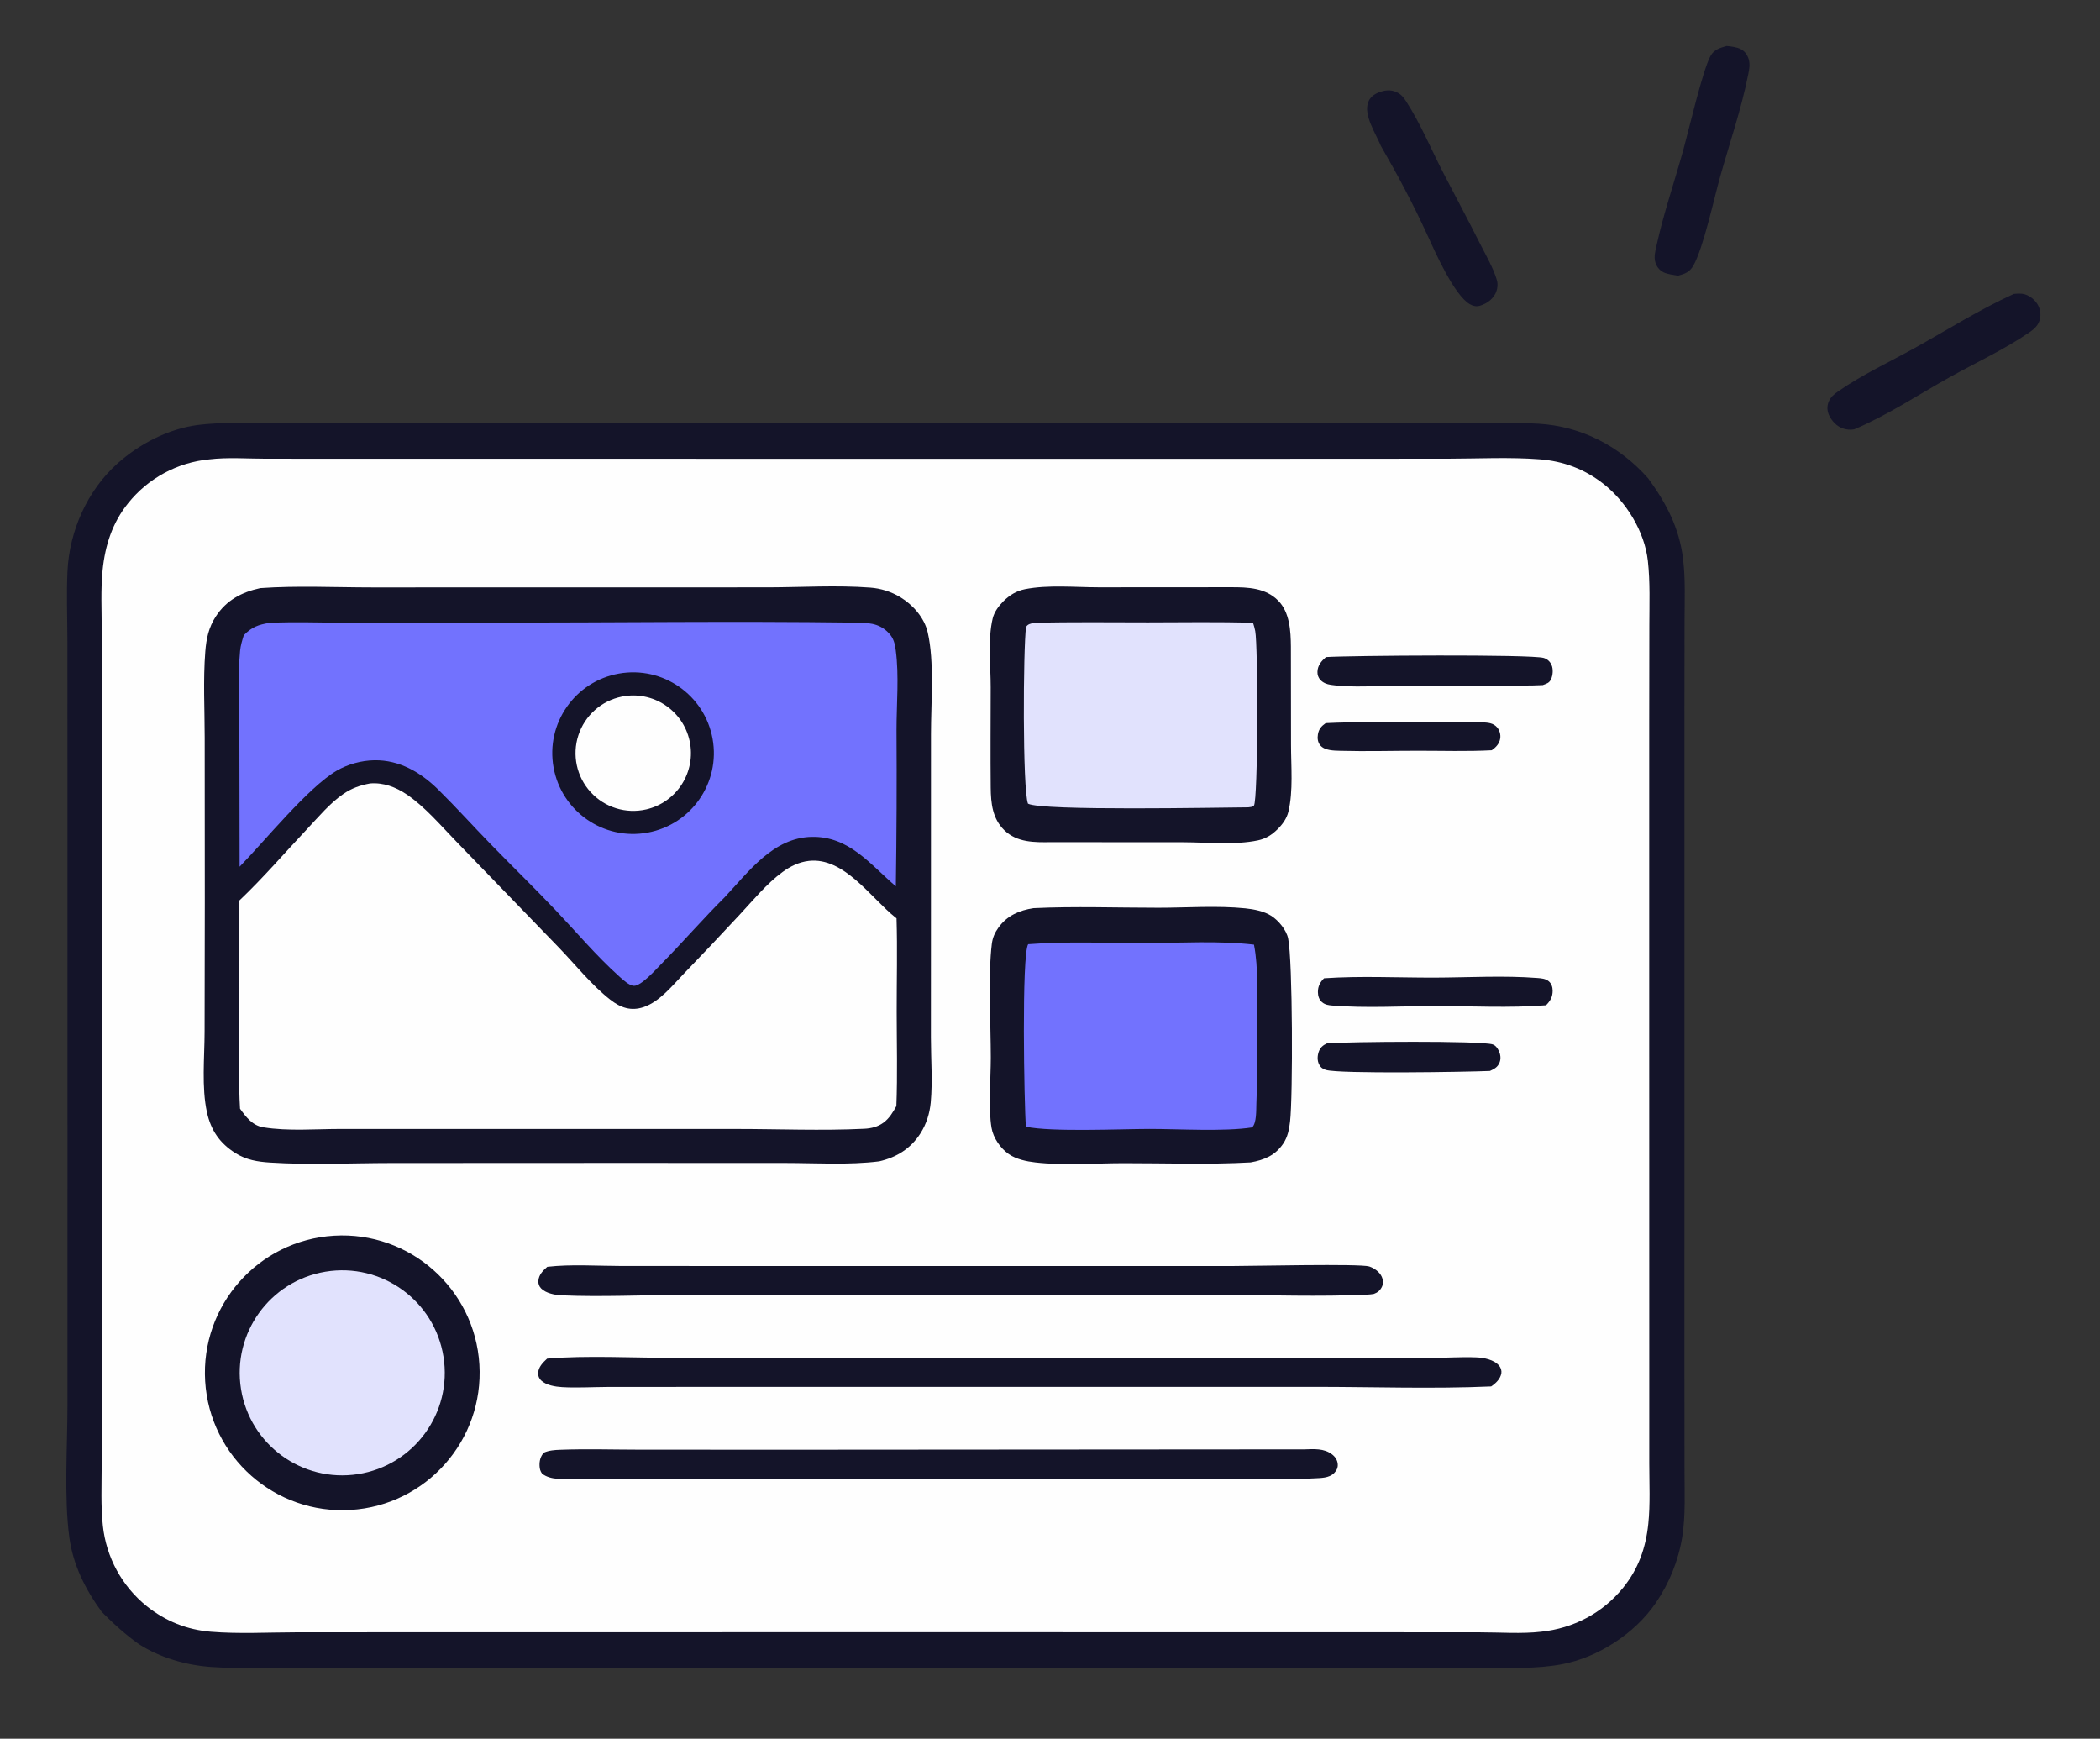 <svg width="122" height="101" viewBox="0 0 122 101" fill="none" xmlns="http://www.w3.org/2000/svg">
<rect x="0" y="0" width="122" height="101" fill="#333333" stroke="none"/>
<path d="M5.916 93.637C4.958 92.326 4.243 90.91 4.026 89.285C3.718 86.972 3.916 84.056 3.919 81.667L3.921 67.651L3.919 44.544L3.916 37.187C3.913 35.855 3.858 34.503 3.921 33.174C4.033 30.845 5.071 28.495 6.82 26.928C8.102 25.779 9.809 24.895 11.53 24.682C12.857 24.518 14.233 24.583 15.569 24.583L21.758 24.588L42.203 24.588L73.699 24.589L83.672 24.586C85.554 24.583 87.47 24.503 89.345 24.611C91.871 24.756 94.076 25.902 95.751 27.787C96.809 29.239 97.56 30.663 97.779 32.471C97.923 33.661 97.866 34.897 97.864 36.095L97.857 41.785L97.857 61.065L97.858 80.157L97.862 85.458C97.862 86.721 97.927 88.034 97.73 89.284C97.503 90.665 96.973 91.979 96.179 93.131C94.969 94.891 92.848 96.274 90.749 96.672C89.255 96.954 87.692 96.882 86.178 96.879L80.905 96.873L61.183 96.876L28.563 96.876L18.158 96.878C16.203 96.879 14.199 96.967 12.251 96.83C10.807 96.728 9.295 96.292 8.071 95.507C7.297 94.958 6.583 94.312 5.916 93.637Z" fill="#141429"/>
<path d="M12.152 26.685C13.207 26.555 14.389 26.646 15.457 26.646L21.927 26.648L43.462 26.65L74.436 26.65L84.111 26.645C85.871 26.643 87.692 26.546 89.445 26.681C90.821 26.786 92.06 27.249 93.146 28.101C94.48 29.146 95.544 30.879 95.733 32.582C95.87 33.821 95.82 35.087 95.818 36.333L95.811 41.952V60.187L95.814 79.238L95.814 85.005C95.815 86.165 95.878 87.364 95.758 88.518C95.612 89.916 95.185 91.13 94.292 92.233C93.098 93.708 91.4 94.591 89.522 94.785C88.394 94.915 87.15 94.82 86.009 94.82L79.066 94.815L56.283 94.813L26.48 94.814L17.218 94.819C15.583 94.821 13.879 94.919 12.251 94.785C10.862 94.671 9.621 94.172 8.532 93.306C7.088 92.146 6.167 90.457 5.975 88.615C5.851 87.474 5.907 86.297 5.907 85.149L5.913 79.593L5.912 61.674L5.91 42.514L5.91 36.581C5.91 35.439 5.847 34.257 5.961 33.121C6.104 31.691 6.526 30.364 7.443 29.232C8.603 27.781 10.302 26.862 12.152 26.685Z" fill="#FEFEFE"/>
<path d="M15.121 34.163C17.27 34.012 19.479 34.123 21.634 34.123L33.748 34.121L44.634 34.119C46.58 34.114 48.608 33.986 50.547 34.133C51.168 34.177 51.77 34.367 52.303 34.688C53.041 35.137 53.696 35.879 53.894 36.727C54.292 38.436 54.084 40.838 54.085 42.631L54.084 52.495L54.081 60.263C54.081 61.502 54.184 62.807 54.071 64.038C54.011 64.68 53.818 65.297 53.469 65.842C52.903 66.725 52.084 67.231 51.076 67.461C49.295 67.684 47.393 67.556 45.596 67.556L35.894 67.553L22.727 67.559C20.405 67.561 18.014 67.68 15.698 67.532C14.962 67.486 14.31 67.38 13.673 66.98C12.763 66.407 12.251 65.654 12.023 64.611C11.707 63.162 11.882 61.439 11.886 59.95L11.898 52.354L11.892 42.856C11.891 41.204 11.797 39.49 11.927 37.846C11.985 37.097 12.124 36.445 12.539 35.807C13.155 34.862 14.045 34.395 15.121 34.163Z" fill="#141429"/>
<path d="M21.494 45.51C22.263 45.443 22.994 45.719 23.621 46.143C24.693 46.867 25.608 47.958 26.51 48.885L32.465 55.039C33.427 56.038 34.367 57.221 35.454 58.071C36.05 58.537 36.659 58.75 37.398 58.498C38.327 58.18 39.057 57.257 39.721 56.567C40.813 55.436 41.894 54.293 42.964 53.14C43.749 52.299 44.534 51.331 45.464 50.652C45.921 50.318 46.425 50.072 46.992 50.008C49.029 49.778 50.588 52.144 52.006 53.284L52.084 53.345C52.14 55.146 52.091 56.964 52.093 58.767C52.095 60.591 52.145 62.43 52.074 64.253C51.871 64.614 51.665 64.965 51.325 65.215C50.994 65.458 50.611 65.55 50.207 65.569C47.737 65.689 45.218 65.581 42.742 65.581L27.933 65.58L19.792 65.58C18.336 65.58 16.733 65.718 15.299 65.485C14.669 65.382 14.293 64.892 13.945 64.403C13.855 62.934 13.908 61.438 13.908 59.966L13.909 52.307C15.3 50.987 16.56 49.516 17.875 48.12C18.527 47.428 19.159 46.662 19.947 46.12C20.437 45.783 20.913 45.619 21.494 45.51Z" fill="#FEFEFE"/>
<path d="M15.656 36.18C17.15 36.109 18.672 36.172 20.169 36.173L28.644 36.168C35.621 36.167 42.611 36.073 49.585 36.166C50.374 36.177 51.044 36.157 51.626 36.766C51.916 37.07 51.986 37.377 52.04 37.783C52.236 39.251 52.083 40.906 52.083 42.394C52.102 45.425 52.089 48.455 52.044 51.485C50.553 50.214 49.335 48.566 47.149 48.613C44.92 48.661 43.499 50.63 42.109 52.111C40.826 53.386 39.644 54.757 38.373 56.043C38.085 56.334 37.243 57.286 36.82 57.264C36.543 57.25 36.161 56.887 35.964 56.709C34.663 55.54 33.485 54.145 32.281 52.875C31.045 51.572 29.759 50.323 28.507 49.037C27.485 47.988 26.502 46.895 25.46 45.867C24.45 44.872 23.209 44.137 21.747 44.163C20.994 44.177 20.206 44.391 19.557 44.771C17.892 45.747 15.394 48.841 13.921 50.345L13.906 42.146C13.905 40.719 13.814 39.224 13.948 37.806C13.977 37.497 14.07 37.195 14.163 36.9C14.632 36.419 14.998 36.292 15.656 36.18Z" fill="#7272FE"/>
<path d="M35.962 39.127C38.507 38.677 40.937 40.37 41.397 42.914C41.857 45.459 40.173 47.895 37.631 48.364C35.075 48.837 32.622 47.141 32.16 44.583C31.697 42.026 33.402 39.58 35.962 39.127Z" fill="#141429"/>
<path d="M36.13 40.464C37.926 40.105 39.679 41.254 40.065 43.046C40.45 44.837 39.326 46.606 37.541 47.018C36.362 47.289 35.129 46.905 34.313 46.012C33.498 45.12 33.226 43.857 33.602 42.708C33.978 41.559 34.944 40.702 36.13 40.464Z" fill="#FEFEFE"/>
<path d="M60.043 52.753C62.446 52.639 64.889 52.731 67.298 52.73C68.945 52.73 70.711 52.597 72.347 52.764C72.842 52.815 73.433 52.928 73.859 53.202C74.279 53.471 74.733 54.019 74.835 54.514C75.1 55.788 75.114 63.703 74.946 65.155C74.893 65.61 74.809 66.044 74.55 66.43C74.085 67.121 73.45 67.378 72.659 67.522C70.215 67.659 67.727 67.564 65.279 67.567C63.605 67.57 61.815 67.712 60.158 67.525C59.64 67.466 59.045 67.344 58.609 67.043C58.125 66.71 57.704 66.102 57.604 65.519C57.412 64.408 57.56 62.631 57.56 61.437C57.56 59.555 57.401 56.575 57.619 54.836C57.665 54.47 57.792 54.177 58.007 53.879C58.506 53.184 59.223 52.877 60.043 52.753Z" fill="#141429"/>
<path d="M59.732 54.847C61.974 54.675 64.297 54.782 66.546 54.778C68.61 54.775 70.799 54.636 72.85 54.872C73.123 56.265 73.013 57.792 73.015 59.209C73.018 60.835 73.054 62.472 72.99 64.097C72.975 64.478 73.011 65.24 72.74 65.491C71.137 65.742 68.474 65.578 66.78 65.579C65.084 65.581 61.079 65.765 59.6 65.45C59.499 64.2 59.343 55.453 59.732 54.847Z" fill="#7272FE"/>
<path d="M71.531 34.112C72.507 34.111 73.518 34.146 74.254 34.886C74.93 35.567 74.987 36.656 74.995 37.564L75.002 43.254C75.001 44.494 75.138 45.947 74.849 47.152C74.754 47.547 74.507 47.884 74.222 48.167C73.886 48.499 73.539 48.719 73.074 48.817C71.733 49.098 70.112 48.928 68.738 48.925L61.064 48.92C60.1 48.933 59.084 48.948 58.343 48.224C57.657 47.555 57.565 46.663 57.555 45.75C57.535 43.808 57.553 41.862 57.554 39.919C57.554 38.666 57.377 37.122 57.674 35.91C57.764 35.542 58.026 35.191 58.29 34.928C58.646 34.572 59.054 34.321 59.55 34.224C60.892 33.961 62.456 34.115 63.831 34.117L71.531 34.112Z" fill="#141429"/>
<path d="M60.066 36.179C62.272 36.121 64.485 36.153 66.692 36.153C68.724 36.152 70.765 36.114 72.795 36.178C72.846 36.334 72.891 36.494 72.922 36.654C73.09 37.502 73.09 46.478 72.847 46.794C72.778 46.883 72.63 46.878 72.522 46.897C70.78 46.908 60.526 47.117 59.721 46.683C59.399 45.852 59.441 37.663 59.609 36.413C59.736 36.235 59.865 36.236 60.066 36.179Z" fill="#E1E2FD"/>
<path d="M19.403 71.78C23.801 71.514 27.582 74.862 27.85 79.26C28.118 83.657 24.772 87.44 20.375 87.711C15.974 87.982 12.188 84.633 11.919 80.232C11.651 75.831 15.002 72.046 19.403 71.78Z" fill="#141429"/>
<path d="M18.91 73.87C22.168 73.331 25.243 75.545 25.764 78.806C26.285 82.067 24.054 85.129 20.791 85.632C17.552 86.132 14.519 83.922 14.001 80.686C13.484 77.451 15.678 74.405 18.91 73.87Z" fill="#E1E2FD"/>
<path d="M31.786 78.92C33.997 78.724 36.967 78.878 39.256 78.878L54.007 78.879L76.006 78.881L83.029 78.881C83.934 78.88 84.859 78.812 85.76 78.847C86.197 78.863 86.801 78.977 87.094 79.334C87.19 79.45 87.246 79.619 87.221 79.77C87.168 80.099 86.891 80.361 86.629 80.536C83.238 80.685 79.79 80.561 76.393 80.561L56.769 80.562L40.349 80.563L35.256 80.567C34.401 80.571 33.513 80.626 32.661 80.577C32.269 80.554 31.726 80.469 31.43 80.182C31.322 80.077 31.256 79.921 31.262 79.77C31.277 79.405 31.537 79.153 31.786 78.92Z" fill="#141429"/>
<path d="M31.795 73.587C33.187 73.428 34.696 73.537 36.098 73.539L44.021 73.541L71.551 73.542C72.731 73.542 79.02 73.397 79.544 73.567C79.83 73.66 80.142 73.876 80.269 74.154C80.354 74.338 80.373 74.568 80.281 74.753C80.177 74.962 80.031 75.081 79.817 75.16C79.687 75.183 79.554 75.197 79.422 75.202C76.657 75.331 73.848 75.223 71.078 75.221L55.371 75.218L39.711 75.219C37.42 75.22 34.882 75.345 32.617 75.242C32.239 75.225 31.708 75.123 31.433 74.838C31.321 74.721 31.264 74.561 31.277 74.399C31.308 74.039 31.542 73.812 31.795 73.587Z" fill="#141429"/>
<path d="M75.773 84.192C76.337 84.176 76.915 84.122 77.385 84.482C77.57 84.624 77.695 84.81 77.716 85.047C77.734 85.251 77.65 85.424 77.508 85.568C77.216 85.866 76.726 85.855 76.337 85.876C74.648 85.967 72.925 85.902 71.233 85.901L61.999 85.899L33.376 85.9C32.762 85.909 32.009 85.998 31.495 85.606C31.388 85.456 31.352 85.329 31.345 85.143C31.334 84.859 31.399 84.599 31.594 84.384C31.891 84.249 32.217 84.228 32.539 84.216C34.05 84.158 35.578 84.207 37.09 84.209L45.724 84.213L75.773 84.192Z" fill="#141429"/>
<path d="M77.032 38.169C78.338 38.078 88.959 38.001 89.683 38.219C89.891 38.281 90.049 38.425 90.137 38.624C90.242 38.86 90.219 39.218 90.108 39.455C89.999 39.687 89.843 39.71 89.624 39.797C89.43 39.806 89.237 39.813 89.043 39.817C86.481 39.854 83.914 39.825 81.351 39.826C80.059 39.827 78.584 39.964 77.313 39.781C77.081 39.747 76.87 39.668 76.706 39.492C76.587 39.364 76.532 39.2 76.537 39.026C76.549 38.648 76.766 38.401 77.032 38.169Z" fill="#141429"/>
<path d="M76.922 56.826C79.03 56.682 81.201 56.792 83.315 56.788C85.288 56.783 87.355 56.656 89.316 56.81C89.535 56.827 89.784 56.846 89.963 56.99C90.133 57.127 90.201 57.336 90.201 57.548C90.2 57.917 90.064 58.141 89.818 58.394C87.706 58.561 85.495 58.438 83.373 58.44C81.411 58.441 79.351 58.569 77.399 58.41C77.182 58.392 76.983 58.365 76.808 58.219C76.634 58.073 76.566 57.853 76.564 57.631C76.563 57.294 76.687 57.057 76.922 56.826Z" fill="#141429"/>
<path d="M77.096 60.606C78.267 60.508 86.085 60.441 86.725 60.671C86.897 60.733 87.002 60.891 87.078 61.051C87.174 61.259 87.204 61.499 87.119 61.714C87.006 61.998 86.817 62.088 86.559 62.21C85.192 62.27 77.834 62.388 77.034 62.152C76.846 62.096 76.73 62.013 76.637 61.837C76.518 61.611 76.53 61.336 76.611 61.1C76.698 60.847 76.859 60.712 77.096 60.606Z" fill="#141429"/>
<path d="M77.015 42.006C78.75 41.919 80.501 41.962 82.239 41.959C83.516 41.957 84.823 41.894 86.098 41.958C86.43 41.975 86.755 41.987 86.983 42.262C87.122 42.429 87.188 42.672 87.157 42.887C87.112 43.197 86.909 43.411 86.662 43.581C85.242 43.656 83.801 43.609 82.378 43.61C80.879 43.61 79.368 43.654 77.87 43.613C77.502 43.603 76.96 43.604 76.703 43.297C76.554 43.119 76.526 42.884 76.564 42.662C76.616 42.347 76.765 42.183 77.015 42.006Z" fill="#141429"/>
<path d="M100.309 2.672C100.571 2.7 100.884 2.731 101.121 2.85C101.36 2.97 101.508 3.176 101.587 3.428C101.681 3.735 101.62 4.04 101.558 4.347C101.161 6.341 100.479 8.318 99.928 10.278C99.579 11.517 98.961 14.39 98.379 15.422C98.158 15.812 97.89 15.907 97.482 16.015C97.222 15.968 96.895 15.936 96.657 15.824C96.422 15.714 96.257 15.51 96.175 15.266C96.061 14.927 96.177 14.53 96.252 14.191C96.653 12.386 97.265 10.593 97.764 8.809C98.097 7.615 98.924 4.027 99.384 3.23C99.593 2.87 99.937 2.778 100.309 2.672Z" fill="#141429"/>
<path d="M116.994 17.073C117.206 17.053 117.439 17.035 117.644 17.1C117.956 17.199 118.249 17.445 118.403 17.733C118.554 18.017 118.586 18.363 118.471 18.664C118.355 18.968 118.132 19.144 117.873 19.322C116.438 20.305 114.774 21.072 113.254 21.92C111.442 22.933 109.622 24.138 107.712 24.942C107.499 24.977 107.293 24.962 107.086 24.896C106.713 24.778 106.408 24.453 106.251 24.1C106.144 23.858 106.134 23.598 106.232 23.351C106.347 23.065 106.539 22.907 106.782 22.738C108.152 21.78 109.783 21.023 111.247 20.209C113.136 19.157 115.027 17.967 116.994 17.073Z" fill="#141429"/>
<path d="M80.219 8.47C79.938 7.769 79.195 6.688 79.49 5.925C79.596 5.65 79.83 5.472 80.098 5.37C80.453 5.235 80.79 5.19 81.146 5.36C81.398 5.481 81.531 5.644 81.68 5.873C82.523 7.173 83.14 8.668 83.851 10.045C84.569 11.434 85.309 12.811 86.011 14.208C86.339 14.86 86.752 15.562 86.959 16.263C87.037 16.527 86.994 16.831 86.866 17.073C86.689 17.41 86.344 17.65 85.983 17.757C85.766 17.822 85.569 17.775 85.377 17.662C84.474 17.127 83.376 14.649 82.91 13.627C82.115 11.885 81.177 10.127 80.219 8.47Z" fill="#141429"/>
</svg>
